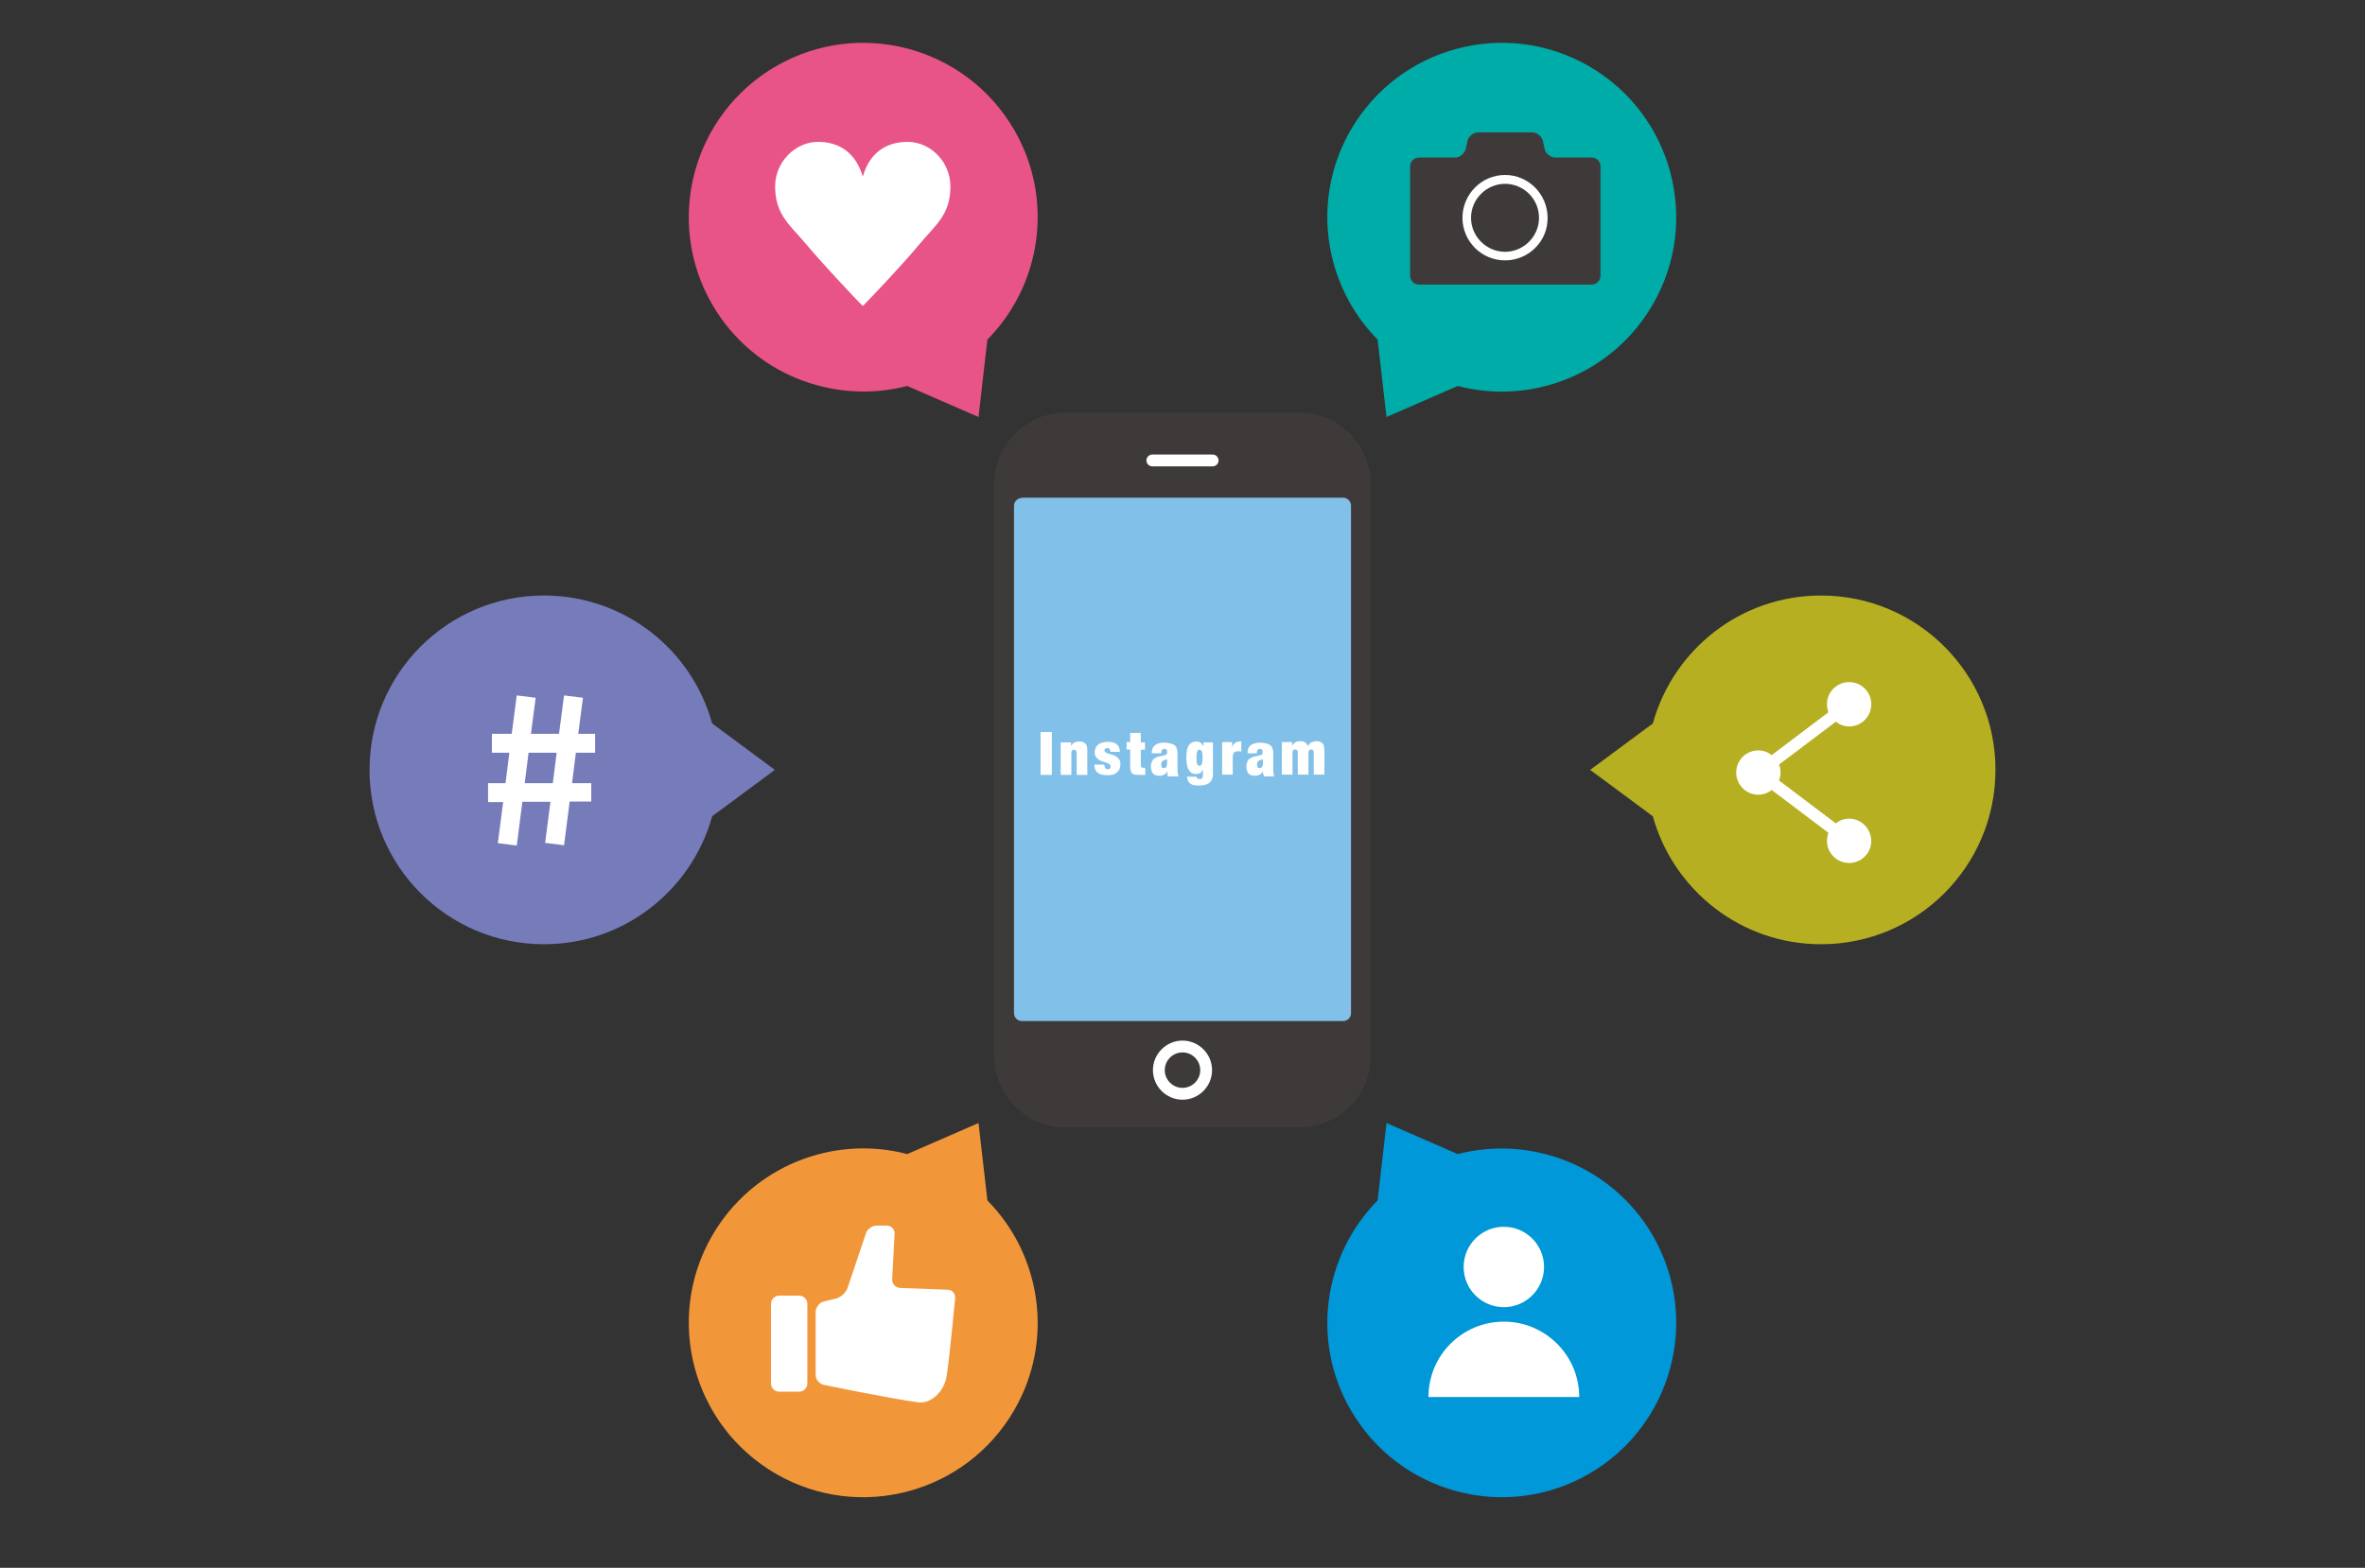 <?xml version="1.0" encoding="utf-8"?>
<!-- Generator: Adobe Illustrator 27.9.2, SVG Export Plug-In . SVG Version: 6.00 Build 0)  -->
<svg version="1.1" id="レイヤー_2" xmlns="http://www.w3.org/2000/svg" xmlns:xlink="http://www.w3.org/1999/xlink" x="0px"
	 y="0px" viewBox="0 0 800 530.5" style="enable-background:new 0 0 800 530.5;" xml:space="preserve">
<rect x="0" y="0" width="800" height="530.5" fill="#333333" stroke="none"/>
<style type="text/css">
	.st0{fill:#3E3A39;}
	.st1{fill:#FFFFFF;}
	.st2{fill:#81C0E9;}
	.st3{fill:#767CBA;}
	.st4{fill:#B6AF22;}
	.st5{fill:none;}
	.st6{fill:#F29739;}
	.st7{fill:#0098D8;}
	.st8{fill:#00ACA8;}
	.st9{fill:#E85388;}
</style>
<g>
	<g>
		<path class="st0" d="M439.5,381.5h-79c-13.4,0-24.2-10.9-24.2-24.2V163.8c0-13.4,10.9-24.2,24.2-24.2h79
			c13.4,0,24.2,10.9,24.2,24.2v193.5C463.7,370.7,452.8,381.5,439.5,381.5z"/>
		<path class="st1" d="M410.2,157.8h-20.4c-1.1,0-2-0.9-2-2c0-1.1,0.9-2,2-2h20.4c1.1,0,2,0.9,2,2
			C412.2,156.9,411.3,157.8,410.2,157.8z"/>
		<path class="st1" d="M400,372.1c-5.5,0-10-4.5-10-10s4.5-10,10-10s10,4.5,10,10S405.5,372.1,400,372.1z M400,356.1
			c-3.3,0-6,2.7-6,6s2.7,6,6,6s6-2.7,6-6S403.3,356.1,400,356.1z"/>
		<path class="st2" d="M345.7,168.5c-1.5,0-2.7,1.2-2.7,2.7v171.6c0,1.5,1.2,2.7,2.7,2.7h108.6c1.5,0,2.7-1.2,2.7-2.7V171.1
			c0-1.5-1.2-2.7-2.7-2.7H345.7z"/>
		<g>
			<path class="st1" d="M355.8,247.7v14.5H352v-14.5H355.8z"/>
			<path class="st1" d="M362.3,251.2v1.3h0c0.5-1.1,1.4-1.6,2.7-1.6c0.4,0,0.8,0,1.1,0.1s0.6,0.2,0.9,0.5c0.3,0.2,0.5,0.5,0.6,0.9
				c0.1,0.4,0.2,0.9,0.2,1.5v8.3h-3.6v-7.2c0-0.5-0.1-0.8-0.2-1c-0.1-0.2-0.4-0.3-0.7-0.3s-0.6,0.1-0.7,0.3c-0.1,0.2-0.2,0.5-0.2,1
				v7.2h-3.6v-11H362.3z"/>
			<path class="st1" d="M373.7,259.4c0,0.2,0.1,0.3,0.2,0.5c0.2,0.3,0.4,0.4,0.8,0.4c0.3,0,0.5-0.1,0.7-0.2c0.2-0.2,0.3-0.4,0.3-0.7
				c0-0.3-0.1-0.6-0.4-0.8s-0.6-0.3-1-0.5s-0.8-0.3-1.3-0.4c-0.5-0.1-0.9-0.4-1.3-0.6c-0.4-0.3-0.7-0.6-1-1c-0.3-0.4-0.4-1-0.4-1.7
				c0-0.5,0.1-0.9,0.3-1.3c0.2-0.4,0.4-0.8,0.8-1.1c0.4-0.3,0.8-0.6,1.4-0.7c0.5-0.2,1.2-0.3,1.9-0.3c2.7,0,4.1,1.1,4.1,3.4h-3.2
				c0-0.5-0.1-0.8-0.3-1c-0.2-0.2-0.4-0.3-0.7-0.3c-0.3,0-0.5,0.1-0.7,0.2c-0.2,0.1-0.3,0.4-0.3,0.6c0,0.3,0.1,0.5,0.4,0.7
				c0.3,0.2,0.6,0.3,1,0.4c0.4,0.1,0.8,0.3,1.3,0.4c0.5,0.1,0.9,0.3,1.3,0.6c0.4,0.3,0.7,0.6,1,1c0.3,0.4,0.4,1,0.4,1.7
				c0,0.5-0.1,1-0.3,1.5c-0.2,0.4-0.5,0.8-0.9,1.2c-0.4,0.3-0.8,0.6-1.4,0.7c-0.5,0.2-1.2,0.2-1.9,0.2c-1.5,0-2.6-0.3-3.3-0.9
				c-0.7-0.6-1-1.5-1-2.7h3.2C373.7,259,373.7,259.2,373.7,259.4z"/>
			<path class="st1" d="M382.3,251.2V248h3.6v3.2h1.4v2.5h-1.4v5.2c0,0.3,0.1,0.5,0.2,0.7c0.1,0.1,0.4,0.2,0.7,0.2h0.6v2.4
				c-0.3,0-0.7,0-1,0c-0.3,0-0.7,0-1,0c-0.6,0-1,0-1.4-0.1c-0.4,0-0.7-0.2-1-0.4c-0.3-0.2-0.4-0.5-0.5-0.8c-0.1-0.4-0.2-0.9-0.2-1.5
				v-5.8h-1.2v-2.5H382.3z"/>
			<path class="st1" d="M394.9,261.6c0-0.2-0.1-0.4-0.1-0.6h0c-0.2,0.5-0.5,0.9-1,1.1c-0.4,0.2-0.9,0.4-1.5,0.4
				c-0.6,0-1-0.1-1.4-0.2c-0.4-0.1-0.7-0.4-0.9-0.6s-0.4-0.6-0.5-1c-0.1-0.4-0.2-0.8-0.2-1.3c0-0.5,0.1-1,0.2-1.3
				c0.1-0.4,0.3-0.7,0.5-1c0.2-0.3,0.5-0.5,0.9-0.7s0.9-0.4,1.5-0.5l1.4-0.3c0.4-0.1,0.7-0.2,0.8-0.4c0.2-0.2,0.2-0.4,0.2-0.8
				c0-0.7-0.3-1-0.9-1c-0.4,0-0.6,0.1-0.8,0.3c-0.2,0.2-0.2,0.6-0.3,1.2h-3.2c0-0.8,0.1-1.4,0.4-1.9c0.3-0.5,0.6-0.9,1.1-1.1
				c0.4-0.3,0.9-0.4,1.4-0.5c0.5-0.1,0.9-0.1,1.4-0.1c0.6,0,1.2,0.1,1.8,0.2c0.5,0.1,1,0.3,1.4,0.5s0.7,0.6,0.9,1.1
				c0.2,0.5,0.3,1,0.3,1.8v5.4c0,0.5,0,1,0.1,1.4c0,0.4,0.1,0.7,0.3,1H395C394.9,262,394.9,261.8,394.9,261.6z M394.5,259.5
				c0.2-0.3,0.3-0.8,0.3-1.4v-1.3h0c-0.1,0.1-0.3,0.2-0.5,0.3c-0.2,0-0.5,0.1-0.7,0.2c-0.3,0.1-0.5,0.3-0.6,0.5
				c-0.1,0.2-0.2,0.5-0.2,0.9c0,0.4,0.1,0.7,0.2,0.9s0.4,0.3,0.6,0.3C394,260,394.3,259.8,394.5,259.5z"/>
			<path class="st1" d="M410.3,251.2V262c0,0.7-0.1,1.3-0.4,1.8c-0.2,0.5-0.6,0.9-1,1.2s-0.9,0.5-1.4,0.6c-0.6,0.1-1.2,0.2-1.8,0.2
				c-0.6,0-1.1,0-1.6-0.1c-0.5-0.1-1-0.2-1.3-0.5c-0.4-0.2-0.7-0.5-0.9-0.9c-0.2-0.4-0.3-0.9-0.4-1.5h3.3c0,0.3,0.1,0.5,0.2,0.6
				c0.2,0.1,0.4,0.2,0.7,0.2c0.1,0,0.3,0,0.4,0c0.1,0,0.3-0.1,0.4-0.2c0.1-0.1,0.2-0.2,0.3-0.4c0.1-0.2,0.1-0.4,0.1-0.7v-2h0
				c-0.2,0.6-0.6,1.1-1,1.3c-0.5,0.2-0.9,0.3-1.4,0.3c-0.4,0-0.7-0.1-1.1-0.2c-0.4-0.1-0.7-0.4-1-0.8c-0.3-0.4-0.6-0.9-0.8-1.7
				c-0.2-0.7-0.3-1.6-0.3-2.8c0-1.1,0.1-1.9,0.2-2.6c0.2-0.7,0.4-1.3,0.7-1.7c0.3-0.4,0.6-0.7,1.1-0.9c0.4-0.2,0.9-0.3,1.4-0.3
				c0.5,0,1,0.1,1.4,0.4c0.4,0.3,0.8,0.7,1,1.4h0v-1.5H410.3z M404.8,257.8c0,0.4,0.1,0.6,0.2,0.8c0.1,0.2,0.2,0.3,0.3,0.4
				c0.1,0.1,0.3,0.1,0.5,0.1c0.2,0,0.3,0,0.4-0.1c0.1-0.1,0.2-0.2,0.3-0.4s0.2-0.5,0.2-0.8c0-0.4,0.1-0.8,0.1-1.4c0-0.6,0-1-0.1-1.4
				c0-0.4-0.1-0.6-0.2-0.8s-0.2-0.3-0.3-0.4c-0.1-0.1-0.3-0.1-0.4-0.1c-0.2,0-0.3,0-0.5,0.1c-0.1,0.1-0.2,0.2-0.3,0.4
				c-0.1,0.2-0.2,0.5-0.2,0.8c0,0.4-0.1,0.8-0.1,1.4C404.7,257,404.8,257.4,404.8,257.8z"/>
			<path class="st1" d="M416.8,251.2v1.7h0c0.2-0.7,0.5-1.2,1-1.5c0.4-0.3,0.9-0.5,1.5-0.5h0.6v3.4c-0.2,0-0.3,0-0.5-0.1
				c-0.1,0-0.3,0-0.4,0c-0.6,0-1.2,0.1-1.5,0.4s-0.5,0.8-0.5,1.5v6h-3.6v-11H416.8z"/>
			<path class="st1" d="M427.2,261.6c0-0.2-0.1-0.4-0.1-0.6h0c-0.2,0.5-0.5,0.9-1,1.1c-0.4,0.2-0.9,0.4-1.5,0.4
				c-0.6,0-1-0.1-1.4-0.2c-0.4-0.1-0.7-0.4-0.9-0.6s-0.4-0.6-0.5-1c-0.1-0.4-0.2-0.8-0.2-1.3c0-0.5,0.1-1,0.2-1.3
				c0.1-0.4,0.3-0.7,0.5-1c0.2-0.3,0.5-0.5,0.9-0.7c0.4-0.2,0.9-0.4,1.5-0.5l1.4-0.3c0.4-0.1,0.7-0.2,0.8-0.4
				c0.2-0.2,0.2-0.4,0.2-0.8c0-0.7-0.3-1-0.9-1c-0.4,0-0.6,0.1-0.8,0.3c-0.2,0.2-0.3,0.6-0.3,1.2H422c0-0.8,0.1-1.4,0.4-1.9
				c0.3-0.5,0.6-0.9,1.1-1.1s0.9-0.4,1.4-0.5c0.5-0.1,0.9-0.1,1.4-0.1c0.6,0,1.2,0.1,1.8,0.2c0.5,0.1,1,0.3,1.4,0.5
				c0.4,0.3,0.7,0.6,0.9,1.1c0.2,0.5,0.3,1,0.3,1.8v5.4c0,0.5,0,1,0.1,1.4c0,0.4,0.1,0.7,0.3,1h-3.5
				C427.3,262,427.3,261.8,427.2,261.6z M426.9,259.5c0.2-0.3,0.3-0.8,0.3-1.4v-1.3h0c-0.1,0.1-0.3,0.2-0.5,0.3
				c-0.2,0-0.5,0.1-0.7,0.2c-0.3,0.1-0.5,0.3-0.6,0.5c-0.1,0.2-0.2,0.5-0.2,0.9c0,0.4,0.1,0.7,0.2,0.9s0.4,0.3,0.6,0.3
				C426.4,260,426.7,259.8,426.9,259.5z"/>
			<path class="st1" d="M438.8,253.9c-0.1-0.2-0.4-0.3-0.7-0.3s-0.6,0.1-0.7,0.3c-0.1,0.2-0.2,0.5-0.2,1v7.2h-3.6v-11h3.5v1.3h0
				c0.5-1.1,1.4-1.6,2.7-1.6c0.8,0,1.3,0.1,1.7,0.4s0.7,0.7,0.9,1.3c0.3-0.6,0.7-1.1,1.2-1.3c0.5-0.2,1-0.4,1.6-0.4
				c0.4,0,0.8,0,1.1,0.1s0.6,0.2,0.9,0.5c0.3,0.2,0.5,0.5,0.6,0.9c0.1,0.4,0.2,0.9,0.2,1.5v8.3h-3.6v-7.2c0-0.5-0.1-0.8-0.2-1
				c-0.1-0.2-0.4-0.3-0.7-0.3c-0.3,0-0.6,0.1-0.7,0.3c-0.1,0.2-0.2,0.5-0.2,1v7.2H439v-7.2C439,254.5,439,254.1,438.8,253.9z"/>
		</g>
	</g>
	<g>
		<path class="st3" d="M262.1,260.5l-21.2-15.7c-6.9-25-29.7-43.3-56.9-43.3c-32.6,0-59,26.4-59,59s26.4,59,59,59
			c27.2,0,50-18.4,56.9-43.3L262.1,260.5z"/>
		<path class="st4" d="M537.9,260.5l21.2-15.7c6.9-25,29.7-43.3,56.9-43.3c32.6,0,59,26.4,59,59s-26.4,59-59,59
			c-27.2,0-50-18.4-56.9-43.3L537.9,260.5z"/>
		<g>
			<polygon class="st5" points="177.5,265 187,265 188.3,254.7 178.8,254.7 			"/>
			<path class="st1" d="M201.3,254.7v-6.4h-5.7l1.6-12.2l-6.4-0.8l-1.7,13h-9.5l1.6-12.2l-6.4-0.8l-1.7,13h-6.7v6.4h5.9L171,265
				h-5.9v6.4h5.1l-1.8,13.9l6.4,0.8l1.9-14.8h9.5l-1.8,13.9l6.4,0.8l1.9-14.8h7.3V265h-6.5l1.3-10.3H201.3z M187,265h-9.5l1.3-10.3
				h9.5L187,265z"/>
		</g>
		<path class="st1" d="M625.5,277c-1.7,0-3.3,0.6-4.5,1.6l-19.2-14.5c0.3-0.8,0.5-1.8,0.5-2.7c0-1-0.2-1.9-0.5-2.7l19.2-14.5
			c1.3,1,2.8,1.6,4.5,1.6c4.1,0,7.5-3.3,7.5-7.5c0-4.1-3.3-7.5-7.5-7.5c-4.1,0-7.5,3.3-7.5,7.5c0,1,0.2,1.9,0.5,2.7l-19.2,14.5
			c-1.3-1-2.8-1.6-4.5-1.6c-4.1,0-7.5,3.3-7.5,7.5c0,4.1,3.3,7.5,7.5,7.5c1.7,0,3.3-0.6,4.5-1.6l19.2,14.5c-0.3,0.8-0.5,1.8-0.5,2.7
			c0,4.1,3.3,7.5,7.5,7.5c4.1,0,7.5-3.3,7.5-7.5C632.9,280.4,629.6,277,625.5,277z"/>
		<path class="st6" d="M331,380l-24.1,10.5c-25.1-6.6-52.4,4.1-66,27.6c-16.3,28.2-6.6,64.3,21.6,80.6c28.2,16.3,64.3,6.6,80.6-21.6
			c13.6-23.5,9.1-52.5-9.1-70.9L331,380z"/>
		<path class="st7" d="M469,380l-3,26.2c-18.2,18.4-22.7,47.4-9.1,70.9c16.3,28.2,52.4,37.9,80.6,21.6
			c28.2-16.3,37.9-52.4,21.6-80.6c-13.6-23.5-40.9-34.1-66-27.6L469,380z"/>
		<path class="st8" d="M469,141.1l24.1-10.5c25.1,6.6,52.4-4.1,66-27.6c16.3-28.2,6.6-64.3-21.6-80.6c-28.2-16.3-64.3-6.6-80.6,21.6
			c-13.6,23.5-9.1,52.5,9.1,70.9L469,141.1z"/>
		<path class="st9" d="M331,141.1l3-26.2c18.2-18.4,22.7-47.4,9.1-70.9c-16.3-28.2-52.4-37.9-80.6-21.6s-37.9,52.4-21.6,80.6
			c13.6,23.5,40.9,34.1,66,27.6L331,141.1z"/>
		<circle class="st5" cx="400" cy="260.5" r="137.9"/>
		<g>
			<path class="st1" d="M291.9,59.6c2.3-8,8-11.6,15.1-11.6c7.8,0,14.5,6.8,14.5,15.1c0,9.8-5.3,13.2-10.8,19.9
				c-5.3,6.4-16,17.7-18.7,20.4h-0.3C289,100.7,278.3,89.3,273,83c-5.5-6.7-10.8-10.1-10.8-19.9c0-8.4,6.9-15.1,14.5-15.1
				c7.1,0,12.7,3.6,15.1,11.6H291.9z"/>
		</g>
		<g>
			<g>
				<path class="st0" d="M526.1,53.3c-1.6,0-3.3-1.3-3.6-2.9l-0.6-2.7c-0.4-1.6-2-2.9-3.6-2.9H500c-1.6,0-3.3,1.3-3.6,2.9l-0.6,2.7
					c-0.4,1.6-2,2.9-3.6,2.9h-12.2c-1.6,0-3,1.3-3,3v37c0,1.6,1.3,3,3,3h58.4c1.6,0,3-1.3,3-3v-37c0-1.6-1.3-3-3-3H526.1z"/>
			</g>
			<path class="st1" d="M509.1,88.1c-8,0-14.4-6.5-14.4-14.4c0-8,6.5-14.5,14.4-14.5s14.4,6.5,14.4,14.5
				C523.6,81.6,517.1,88.1,509.1,88.1z M509.1,62.2c-6.3,0-11.5,5.2-11.5,11.5c0,6.3,5.2,11.5,11.5,11.5s11.5-5.2,11.5-11.5
				C520.6,67.3,515.4,62.2,509.1,62.2z"/>
		</g>
		<g>
			<circle class="st1" cx="508.7" cy="428.7" r="13.6"/>
			<path class="st1" d="M508.7,447.2c-14.1,0-25.5,11.4-25.5,25.5h51C534.2,458.7,522.8,447.2,508.7,447.2z"/>
		</g>
		<g>
			<g>
				<path class="st1" d="M278.6,440.4c-1.5,0.4-2.7,2-2.7,3.6v21.2c0,1.6,1.3,3.1,2.8,3.4c0,0,22.2,4.6,31.9,5.9
					c4.2,0.6,8.7-3.5,9.6-8.8c0.8-4.5,2.9-26.4,2.9-26.4c0.1-1.6-1-2.9-2.6-2.9l-16-0.6c-1.6-0.1-2.8-1.4-2.7-2.9l0.8-15.4
					c0.1-1.6-1.1-2.8-2.7-2.8h-3.3c-1.6,0-3.3,1.2-3.7,2.7l-6.2,18.4c-0.5,1.5-2.1,3-3.6,3.5L278.6,440.4z"/>
			</g>
			<g>
				<path class="st1" d="M273.1,468.1c0,1.6-1.3,2.8-2.8,2.8h-6.7c-1.6,0-2.8-1.3-2.8-2.8v-26.9c0-1.6,1.3-2.8,2.8-2.8h6.7
					c1.6,0,2.8,1.3,2.8,2.8V468.1z"/>
			</g>
		</g>
	</g>
</g>
<g>
</g>
<g>
</g>
<g>
</g>
<g>
</g>
<g>
</g>
<g>
</g>
<g>
</g>
<g>
</g>
<g>
</g>
<g>
</g>
<g>
</g>
<g>
</g>
<g>
</g>
<g>
</g>
<g>
</g>
</svg>
